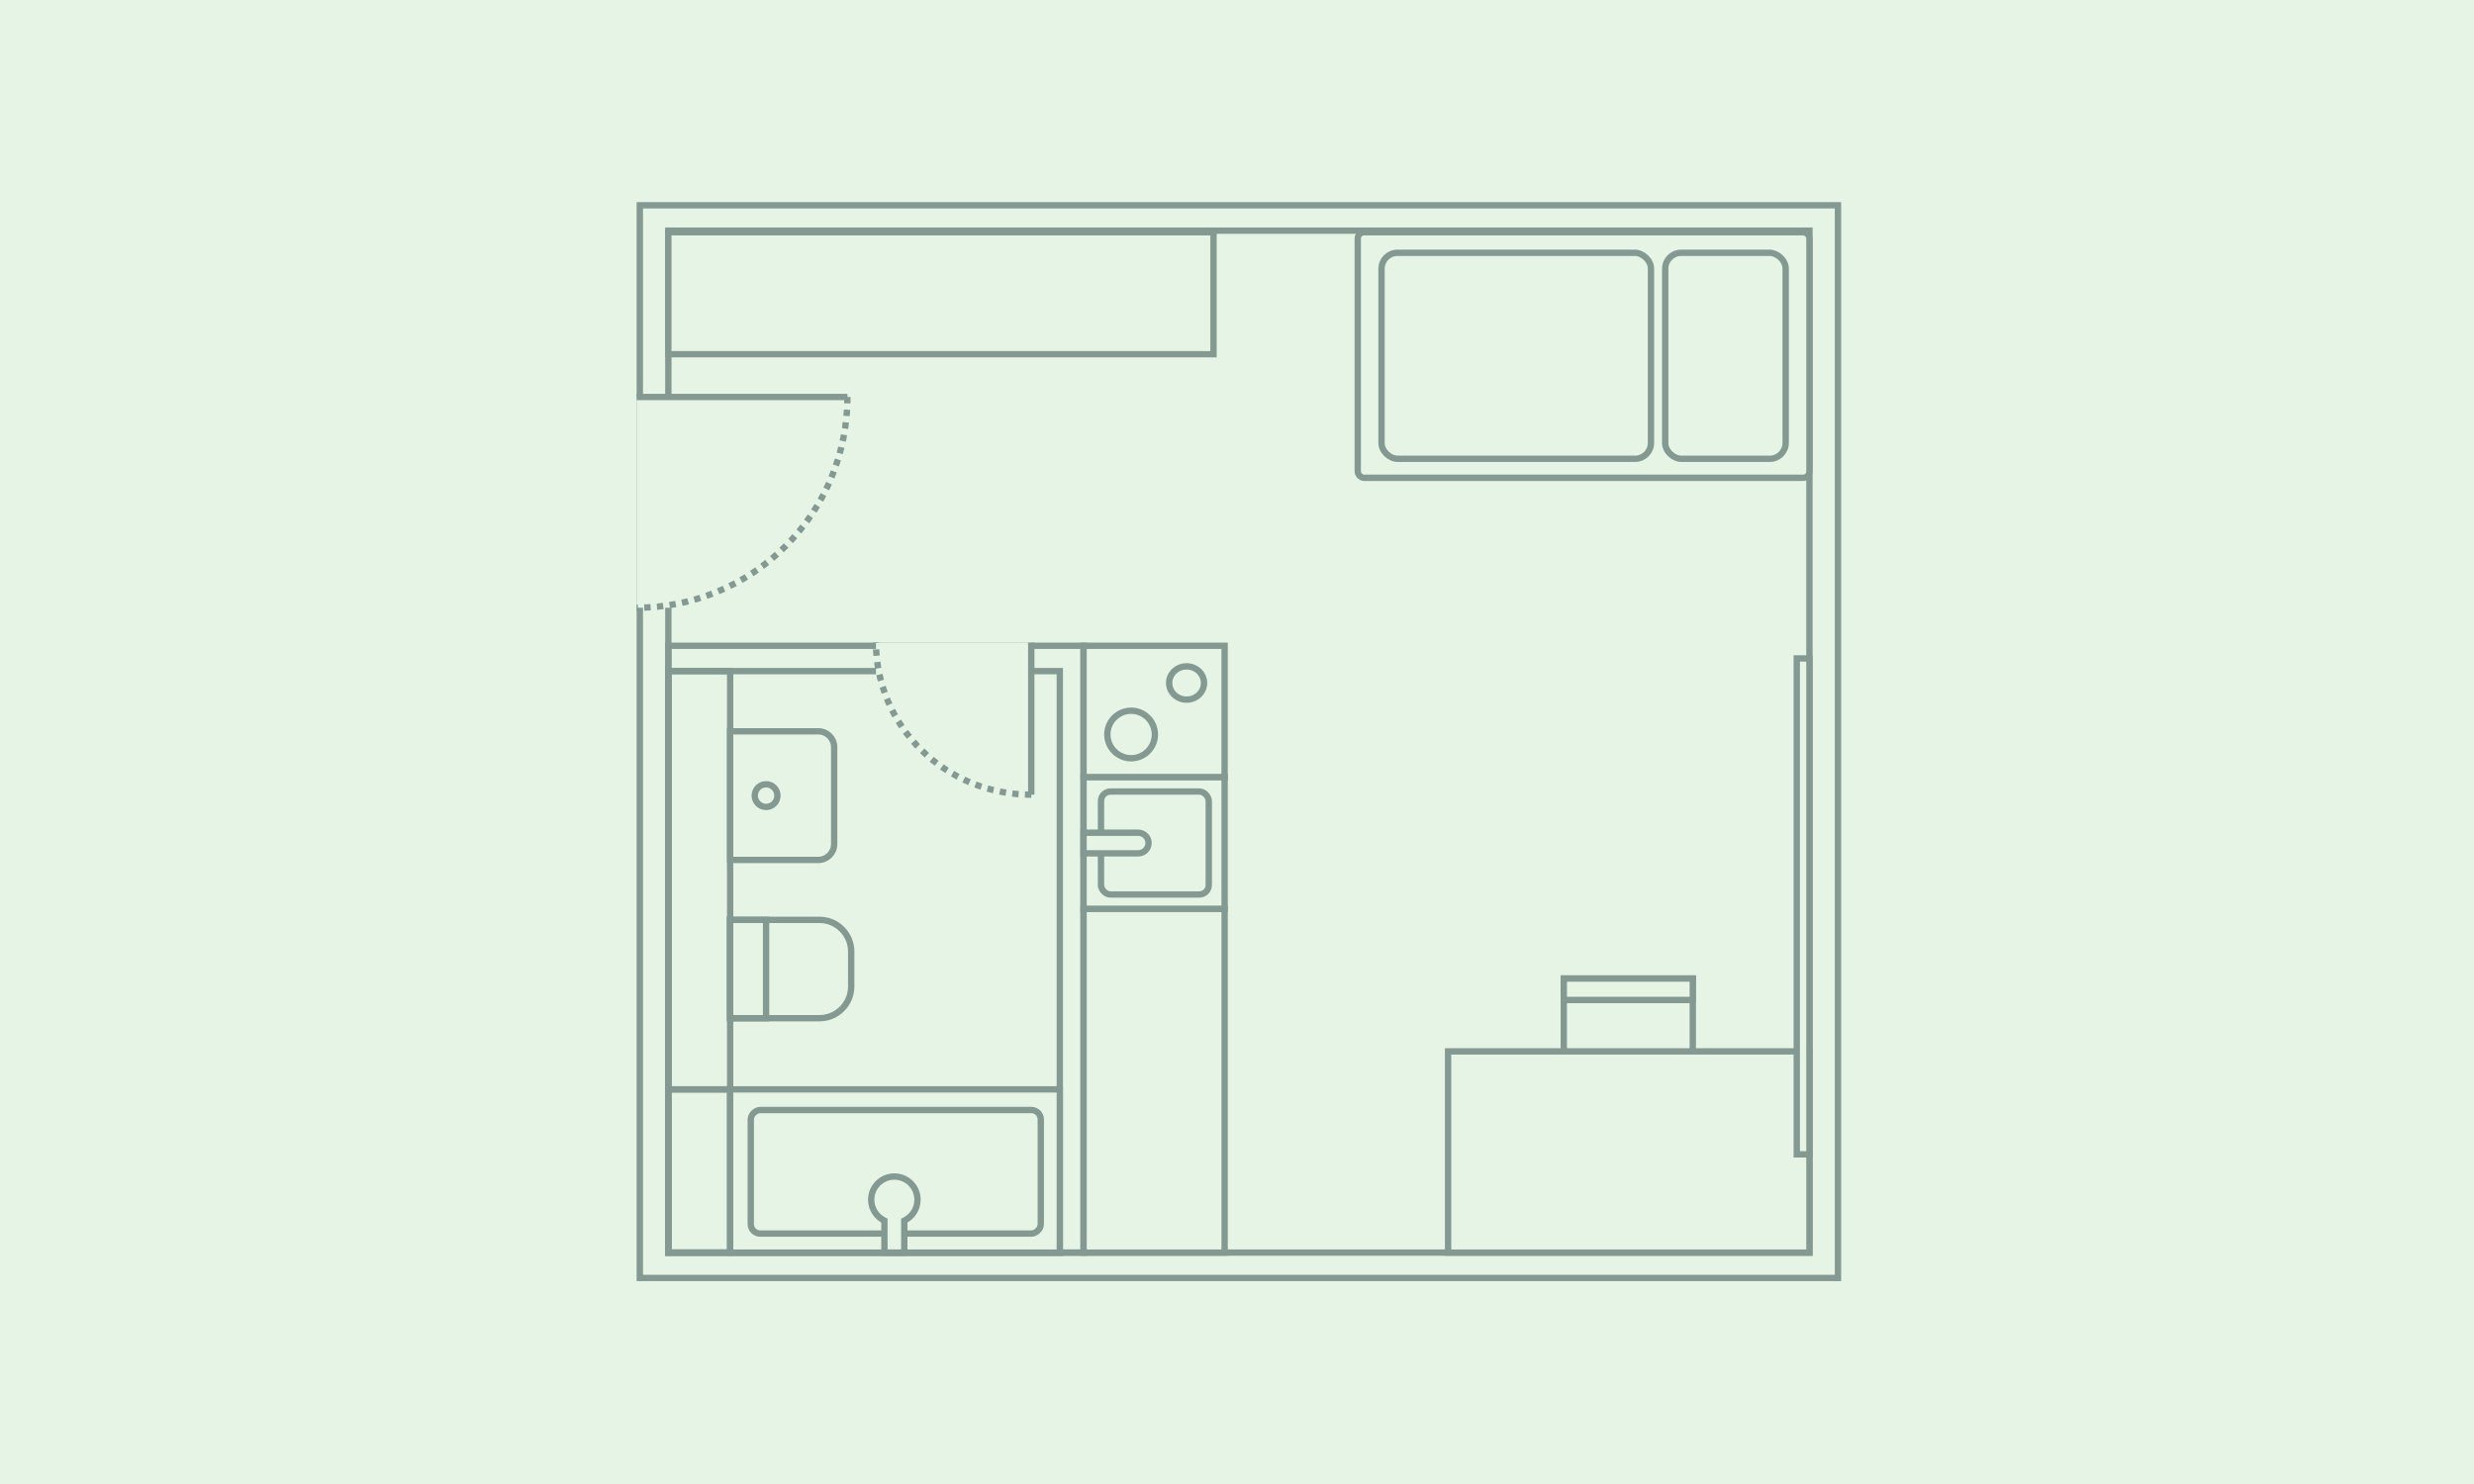 <?xml version="1.0" encoding="utf-8"?>
<svg width="3000" height="1800" viewBox="0 0 3000 1800" fill="none" xmlns="http://www.w3.org/2000/svg">
<rect width="3000" height="1800" fill="#E6F4E6"/>
<rect x="775.844" y="249" width="1452.9" height="1301.07" fill="#E6F4E6" stroke="#849991" stroke-width="7.687"/>
<rect x="810.437" y="279.749" width="1383.71" height="1239.58" stroke="#849991" stroke-width="7.687"/>
<rect x="810.437" y="281.67" width="661.107" height="147.98" fill="#E6F4E6" stroke="#849991" stroke-width="7.687"/>
<rect x="885.388" y="814.017" width="507.362" height="74.951" transform="rotate(90 885.388 814.017)" stroke="#849991" stroke-width="7.687"/>
<rect x="885.388" y="1321.38" width="197.948" height="74.951" transform="rotate(90 885.388 1321.38)" stroke="#849991" stroke-width="7.687"/>
<rect x="810.437" y="783.267" width="503.518" height="736.059" stroke="#849991" stroke-width="7.687"/>
<rect x="810.437" y="814.017" width="474.691" height="705.309" stroke="#849991" stroke-width="7.687"/>
<rect width="255.603" height="255.603" transform="translate(772 481.541)" fill="#E6F4E6"/>
<path d="M1027.6 481.541C1027.6 515.107 1020.99 548.345 1008.15 579.356C995.301 610.367 976.473 638.544 952.738 662.279C929.003 686.014 900.826 704.842 869.815 717.687C838.804 730.532 805.566 737.144 772 737.144" stroke="#849991" stroke-width="7.687" stroke-dasharray="7.69 7.69"/>
<path d="M1027.6 481.541L772 481.541" stroke="#849991" stroke-width="7.687"/>
<rect width="188.339" height="184.495" transform="translate(1062.2 779.423)" fill="#E6F4E6"/>
<path d="M1250.54 963.918C1225.8 963.918 1201.31 959.146 1178.46 949.875C1155.61 940.603 1134.85 927.013 1117.36 909.881C1099.87 892.749 1086 872.411 1076.53 850.027C1067.07 827.643 1062.2 803.652 1062.2 779.423" stroke="#849991" stroke-width="7.687" stroke-dasharray="7.69 7.69"/>
<path d="M1250.53 963.918L1250.53 779.423" stroke="#849991" stroke-width="7.687"/>
<path d="M1896.27 1186.85H2052.69V1269.15C2052.69 1295.69 2031.18 1317.2 2004.64 1317.2H1944.31C1917.78 1317.2 1896.27 1295.69 1896.27 1269.15V1186.85Z" fill="#E6F4E6" stroke="#849991" stroke-width="7.687"/>
<rect x="2052.69" y="1212.92" width="156.42" height="26.07" transform="rotate(-180 2052.69 1212.92)" fill="#E6F4E6" stroke="#849991" stroke-width="7.687"/>
<rect x="2194.15" y="1519.33" width="438.176" height="244.072" transform="rotate(-180 2194.15 1519.33)" fill="#E6F4E6" stroke="#849991" stroke-width="7.687"/>
<rect width="297.883" height="547.72" rx="7.687" transform="matrix(4.37114e-08 1 1 -4.37114e-08 1646.43 281.671)" fill="#E6F4E6" stroke="#849991" stroke-width="7.687"/>
<rect width="249.837" height="146.059" rx="19.218" transform="matrix(4.37114e-08 1 1 -4.37114e-08 2019.26 306.654)" fill="#E6F4E6" stroke="#849991" stroke-width="7.687"/>
<rect width="249.837" height="326.71" rx="19.218" transform="matrix(4.37114e-08 1 1 -4.37114e-08 1675.26 306.654)" fill="#E6F4E6" stroke="#849991" stroke-width="7.687"/>
<rect x="1485" y="1102.29" width="417.036" height="171.042" transform="rotate(90 1485 1102.29)" fill="#E6F4E6" stroke="#849991" stroke-width="7.687"/>
<rect x="1313.95" y="783.267" width="171.042" height="159.511" fill="#E6F4E6" stroke="#849991" stroke-width="7.687"/>
<ellipse cx="1438.87" cy="828.43" rx="21.14" ry="20.179" fill="#E6F4E6" stroke="#849991" stroke-width="7.687"/>
<circle cx="1371.61" cy="890.889" r="28.827" fill="#E6F4E6" stroke="#849991" stroke-width="7.687"/>
<rect x="1313.95" y="942.779" width="171.042" height="159.511" fill="#E6F4E6" stroke="#849991" stroke-width="7.687"/>
<rect x="1335.09" y="960.075" width="130.684" height="124.919" rx="11.531" fill="#E6F4E6" stroke="#849991" stroke-width="7.687"/>
<path d="M1313.95 1010.04H1380.26C1387.16 1010.04 1392.75 1015.64 1392.75 1022.53V1022.53C1392.75 1029.43 1387.16 1035.03 1380.26 1035.03H1313.95V1010.04Z" fill="#E6F4E6" stroke="#849991" stroke-width="7.687"/>
<path d="M885.388 887.046H992.315C1002.93 887.046 1011.53 895.65 1011.53 906.264V1023.79C1011.53 1034.4 1002.93 1043.01 992.315 1043.01H885.388V887.046Z" fill="#E6F4E6" stroke="#849991" stroke-width="7.687"/>
<circle cx="928.965" cy="965.024" r="13.761" fill="#E6F4E6" stroke="#849991" stroke-width="7.687"/>
<path d="M885.388 1115.74H993.738C1014.97 1115.74 1032.17 1132.95 1032.17 1154.18V1196.57C1032.17 1217.8 1014.97 1235.01 993.738 1235.01H885.388V1115.74Z" fill="#E6F4E6" stroke="#849991" stroke-width="7.687"/>
<path d="M885.388 1115.74H928.965V1235.01H885.388V1115.74Z" fill="#E6F4E6" stroke="#849991" stroke-width="7.687"/>
<rect x="1285.13" y="1321.38" width="197.948" height="399.739" transform="rotate(90 1285.13 1321.38)" fill="#E6F4E6" stroke="#849991" stroke-width="7.687"/>
<rect x="1262.07" y="1346.36" width="149.902" height="351.694" rx="11.531" transform="rotate(90 1262.07 1346.36)" fill="#E6F4E6" stroke="#849991" stroke-width="7.687"/>
<path fill-rule="evenodd" clip-rule="evenodd" d="M1072.47 1480.53C1062.99 1476.02 1056.43 1466.35 1056.43 1455.15C1056.43 1439.65 1069 1427.08 1084.51 1427.08C1100.01 1427.08 1112.58 1439.65 1112.58 1455.15C1112.58 1466.35 1106.02 1476.02 1096.54 1480.53L1096.54 1519.33L1072.47 1519.33L1072.47 1480.53Z" fill="#E6F4E6"/>
<path d="M1072.47 1480.53L1076.32 1480.53L1076.32 1478.1L1074.12 1477.06L1072.47 1480.53ZM1096.54 1480.53L1094.89 1477.06L1092.69 1478.1L1092.69 1480.53L1096.54 1480.53ZM1096.54 1519.33L1096.54 1523.17L1100.38 1523.17L1100.38 1519.33L1096.54 1519.33ZM1072.47 1519.33L1068.63 1519.33L1068.63 1523.17L1072.47 1523.17L1072.47 1519.33ZM1074.12 1477.06C1065.93 1473.16 1060.27 1464.81 1060.27 1455.15L1052.59 1455.15C1052.59 1467.89 1060.05 1478.88 1070.82 1484L1074.12 1477.06ZM1060.27 1455.15C1060.27 1441.77 1071.12 1430.92 1084.51 1430.92L1084.51 1423.23C1066.88 1423.23 1052.59 1437.53 1052.59 1455.15L1060.27 1455.15ZM1084.51 1430.92C1097.89 1430.92 1108.74 1441.77 1108.74 1455.15L1116.42 1455.15C1116.42 1437.53 1102.13 1423.23 1084.51 1423.23L1084.51 1430.92ZM1108.74 1455.15C1108.74 1464.81 1103.08 1473.16 1094.89 1477.06L1098.19 1484C1108.96 1478.88 1116.42 1467.89 1116.42 1455.15L1108.74 1455.15ZM1092.69 1480.53L1092.69 1519.33L1100.38 1519.33L1100.38 1480.53L1092.69 1480.53ZM1096.54 1515.48L1072.47 1515.48L1072.47 1523.17L1096.54 1523.17L1096.54 1515.48ZM1076.32 1519.33L1076.32 1480.53L1068.63 1480.53L1068.63 1519.33L1076.32 1519.33Z" fill="#849991"/>
<rect x="2194.15" y="798.642" width="601.531" height="15.375" transform="rotate(90 2194.15 798.642)" fill="#E6F4E6" stroke="#849991" stroke-width="7.687"/>
</svg>
